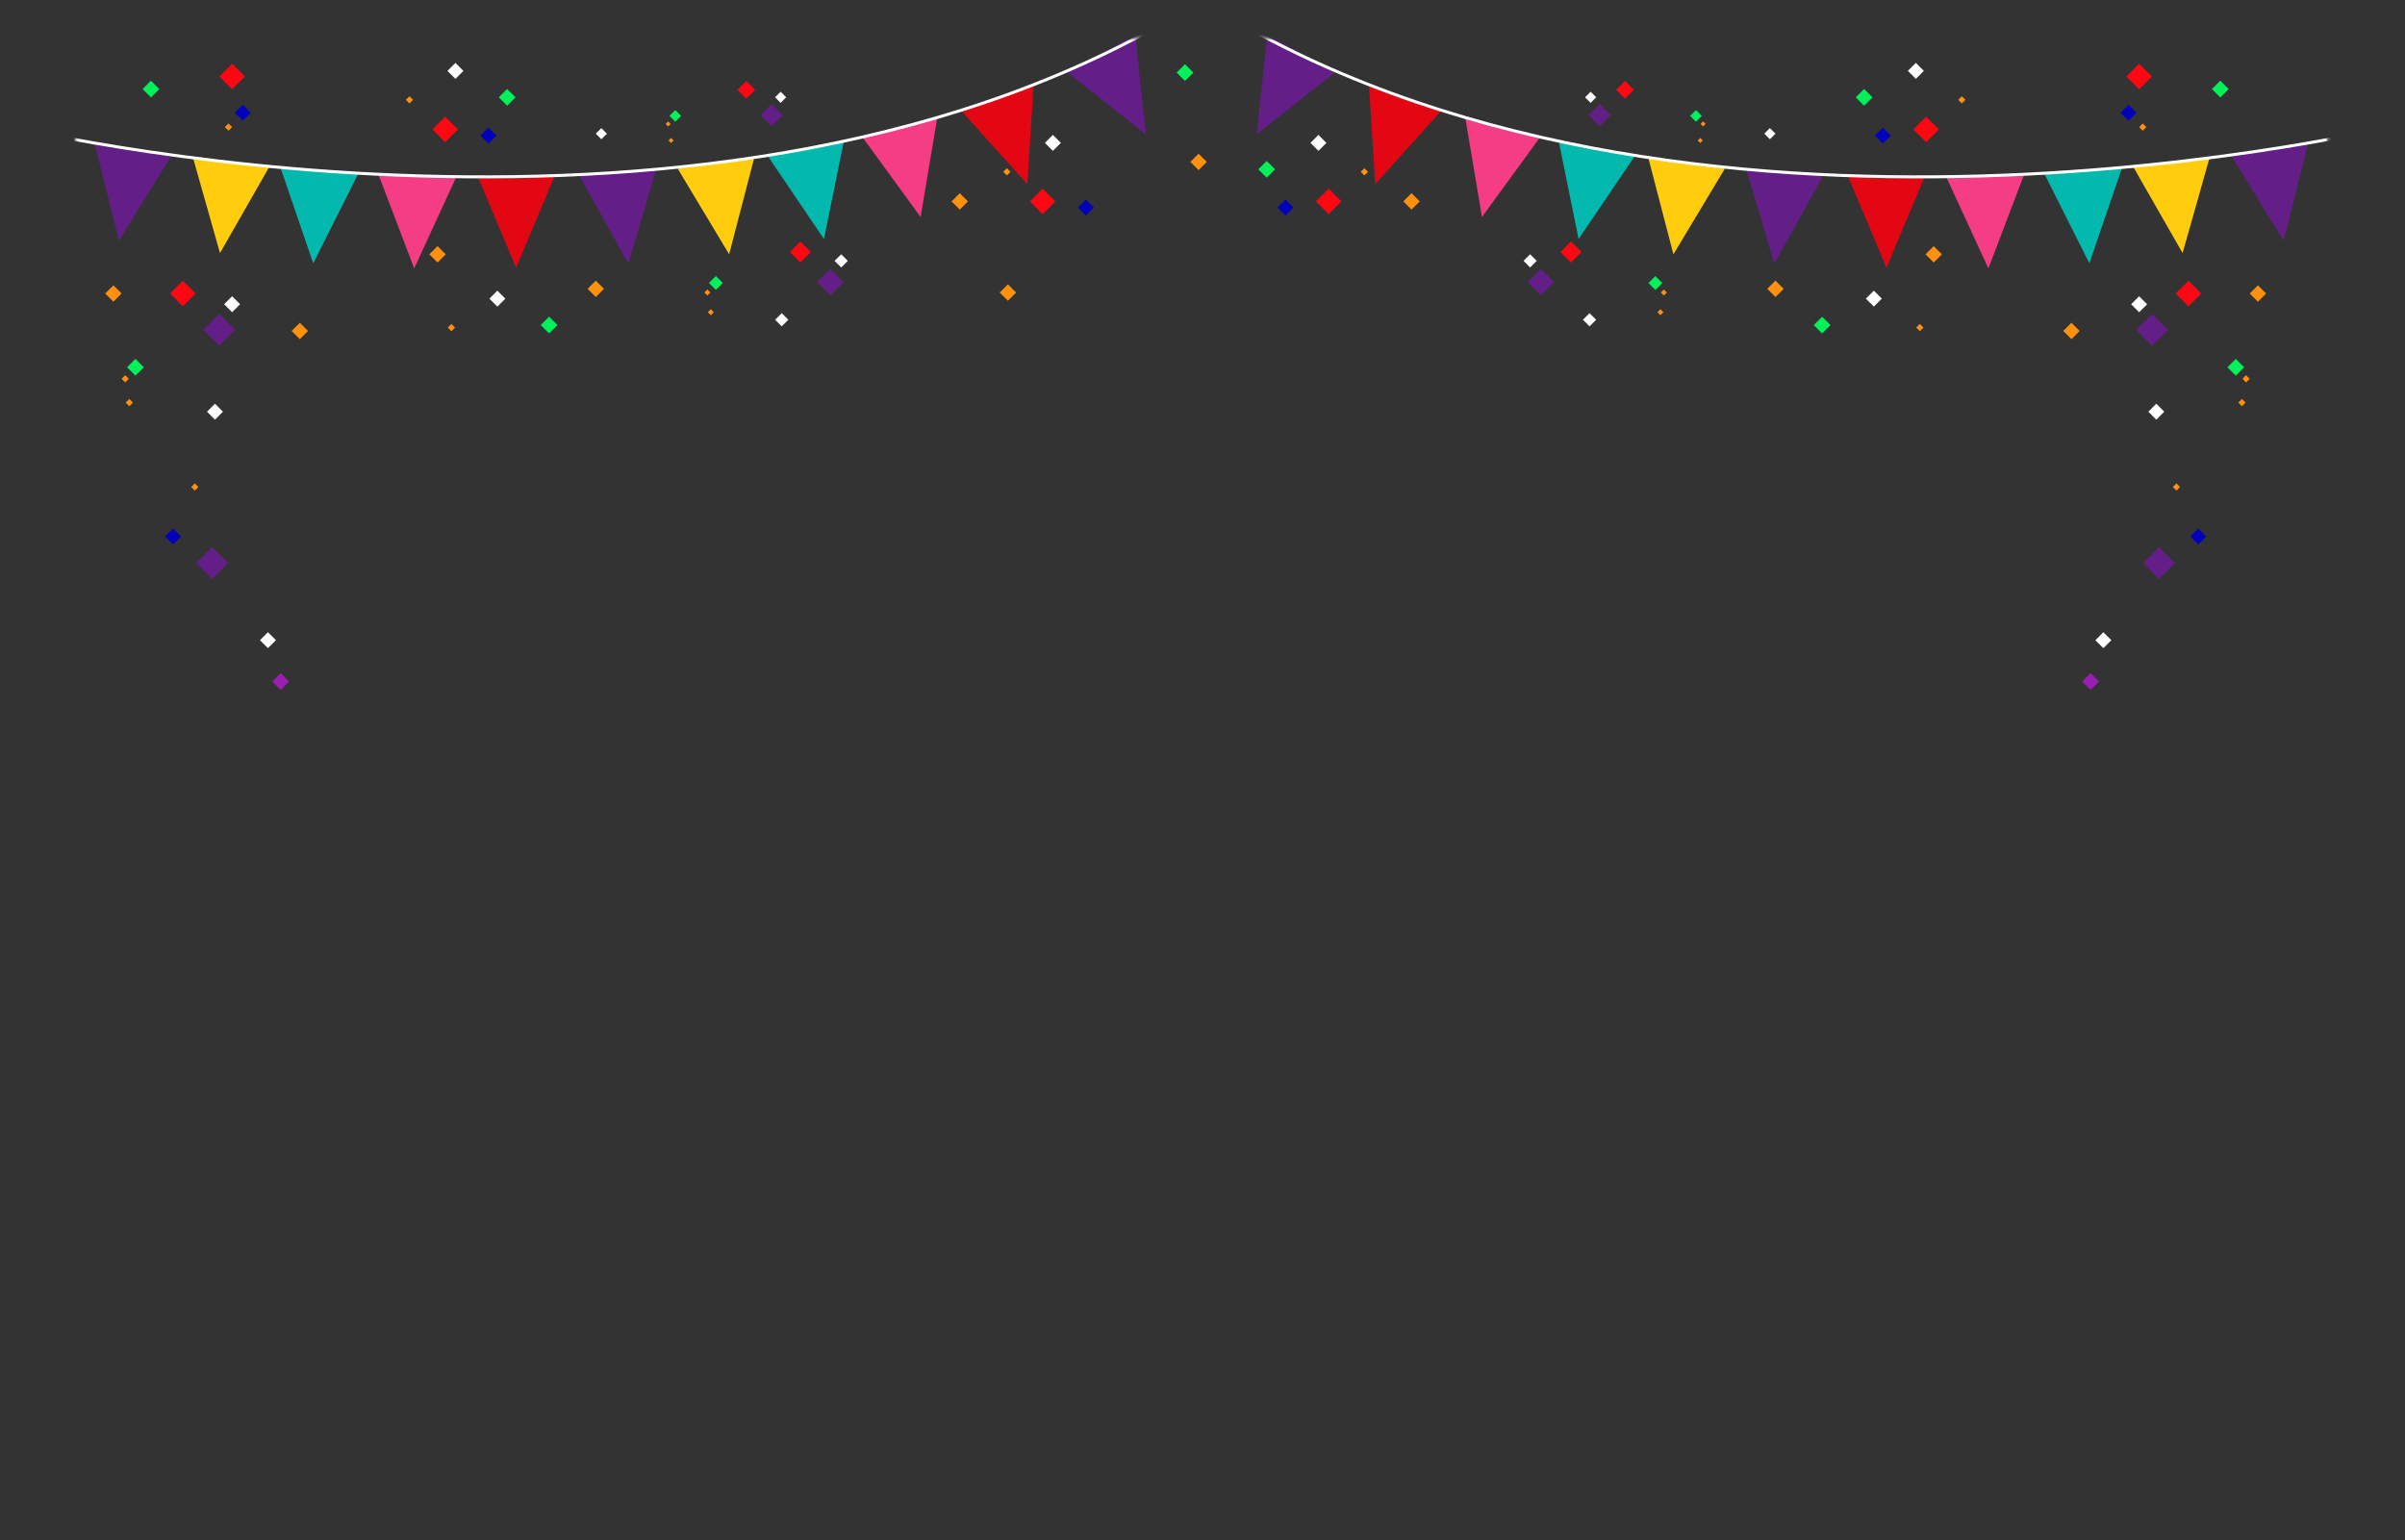 <svg xmlns="http://www.w3.org/2000/svg" width="801" height="513" viewBox="0 0 801 513" fill="none"><rect x="0" y="0" width="801" height="513" fill="#333333" stroke="none"/><g clip-path="url(#clip0_5302_16229)"><mask id="mask0_5302_16229" style="mask-type:luminance" maskUnits="userSpaceOnUse" x="25" y="12" width="751" height="501"><path d="M775.22 12.73H25.22V512.74H775.22V12.73Z" fill="white"></path></mask><g mask="url(#mask0_5302_16229)"><path d="M733.129 97.77L728.879 93.52L724.63 97.77L728.879 102.02L733.129 97.77Z" fill="#FF0613"></path><path d="M726.08 162.207L724.871 160.998L723.662 162.207L724.871 163.416L726.08 162.207Z" fill="#FF910E"></path><path d="M747.896 134.095L746.687 132.886L745.477 134.096L746.687 135.305L747.896 134.095Z" fill="#FF910E"></path><path d="M749.275 126.188L748.066 124.979L746.856 126.188L748.066 127.397L749.275 126.188Z" fill="#FF910E"></path><path d="M640.628 109.111L639.419 107.901L638.21 109.111L639.419 110.32L640.628 109.111Z" fill="#FF910E"></path><path d="M699.081 227.002L696.288 224.209L693.495 227.002L696.288 229.795L699.081 227.002Z" fill="#9A1EB2"></path><path d="M747.436 122.345L744.643 119.551L741.85 122.345L744.643 125.138L747.436 122.345Z" fill="#00F15A"></path><path d="M609.659 108.284L606.866 105.491L604.073 108.285L606.866 111.078L609.659 108.284Z" fill="#00F15A"></path><path d="M724.417 187.527L719.1 182.21L713.782 187.527L719.1 192.845L724.417 187.527Z" fill="#631E87"></path><path d="M722.105 109.863L716.787 104.545L711.47 109.863L716.787 115.18L722.105 109.863Z" fill="#631E87"></path><path d="M734.796 178.715L732.137 176.057L729.478 178.715L732.137 181.374L734.796 178.715Z" fill="#0100BA"></path><path d="M703.195 213.243L700.536 210.584L697.877 213.243L700.536 215.902L703.195 213.243Z" fill="white"></path><path d="M626.758 99.471L624.099 96.812L621.441 99.471L624.099 102.13L626.758 99.471Z" fill="white"></path><path d="M645.745 43.105L641.496 38.856L637.246 43.105L641.496 47.355L645.745 43.105Z" fill="#FF0613"></path><path d="M716.701 25.482L712.451 21.233L708.202 25.482L712.451 29.732L716.701 25.482Z" fill="#FF0613"></path><path d="M654.607 33.262L653.398 32.053L652.189 33.262L653.398 34.471L654.607 33.262Z" fill="#FF910E"></path><path d="M714.871 42.333L713.662 41.124L712.453 42.333L713.662 43.542L714.871 42.333Z" fill="#FF910E"></path><path d="M623.646 32.429L620.853 29.636L618.06 32.429L620.853 35.222L623.646 32.429Z" fill="#00F15A"></path><path d="M742.275 29.668L739.482 26.875L736.688 29.668L739.482 32.461L742.275 29.668Z" fill="#00F15A"></path><path d="M629.752 45.16L627.094 42.501L624.435 45.16L627.094 47.818L629.752 45.16Z" fill="#0100BA"></path><path d="M711.561 37.564L708.902 34.905L706.243 37.564L708.902 40.223L711.561 37.564Z" fill="#0100BA"></path><path d="M640.745 23.605L638.086 20.947L635.427 23.605L638.086 26.264L640.745 23.605Z" fill="white"></path><path d="M720.826 137.128L718.167 134.47L715.509 137.128L718.167 139.787L720.826 137.128Z" fill="white"></path><path d="M715.113 101.336L712.454 98.678L709.796 101.336L712.454 103.995L715.113 101.336Z" fill="white"></path><path d="M446.769 67.082L442.519 62.832L438.269 67.082L442.519 71.331L446.769 67.082Z" fill="#FF0613"></path><path d="M526.732 83.94L523.218 80.426L519.704 83.94L523.218 87.454L526.732 83.94Z" fill="#FF0613"></path><path d="M554.019 103.993L553.015 102.989L552.011 103.993L553.015 104.997L554.019 103.993Z" fill="#FF910E"></path><path d="M555.157 97.448L554.153 96.444L553.149 97.448L554.153 98.452L555.157 97.448Z" fill="#FF910E"></path><path d="M455.621 57.238L454.412 56.029L453.202 57.238L454.412 58.447L455.621 57.238Z" fill="#FF910E"></path><path d="M553.64 94.268L551.327 91.956L549.015 94.268L551.327 96.58L553.64 94.268Z" fill="#00F15A"></path><path d="M424.669 56.405L421.876 53.612L419.083 56.405L421.876 59.198L424.669 56.405Z" fill="#00F15A"></path><path d="M517.596 93.967L513.19 89.562L508.785 93.967L513.19 98.372L517.596 93.967Z" fill="#631E87"></path><path d="M594.059 96.207L591.33 93.478L588.6 96.207L591.33 98.937L594.059 96.207Z" fill="#FF910E"></path><path d="M472.845 67.081L470.115 64.351L467.386 67.081L470.115 69.81L472.845 67.081Z" fill="#FF910E"></path><path d="M401.922 53.927L399.193 51.198L396.463 53.927L399.193 56.657L401.922 53.927Z" fill="#FF910E"></path><path d="M646.759 84.707L644.029 81.978L641.3 84.707L644.029 87.436L646.759 84.707Z" fill="#FF910E"></path><path d="M692.631 110.234L689.902 107.505L687.172 110.234L689.902 112.964L692.631 110.234Z" fill="#FF910E"></path><path d="M754.744 97.768L752.015 95.039L749.285 97.768L752.015 100.498L754.744 97.768Z" fill="#FF910E"></path><path d="M430.783 69.129L428.124 66.47L425.466 69.129L428.124 71.788L430.783 69.129Z" fill="#0100BA"></path><path d="M441.768 47.592L439.109 44.933L436.451 47.592L439.109 50.251L441.768 47.592Z" fill="white"></path><path d="M531.605 106.506L529.406 104.307L527.206 106.506L529.406 108.705L531.605 106.506Z" fill="white"></path><path d="M511.814 86.889L509.615 84.69L507.416 86.889L509.615 89.088L511.814 86.889Z" fill="white"></path><path d="M544.172 29.92L541.217 26.964L538.261 29.92L541.217 32.876L544.172 29.92Z" fill="#FF0613"></path><path d="M567.126 46.793L566.285 45.952L565.443 46.793L566.285 47.635L567.126 46.793Z" fill="#FF910E"></path><path d="M568.074 41.279L567.233 40.437L566.391 41.279L567.233 42.12L568.074 41.279Z" fill="#FF910E"></path><path d="M566.8 38.601L564.855 36.656L562.91 38.601L564.855 40.545L566.8 38.601Z" fill="#00F15A"></path><path d="M536.49 38.35L532.785 34.645L529.08 38.35L532.785 42.055L536.49 38.35Z" fill="#631E87"></path><path d="M591.323 44.526L589.471 42.673L587.618 44.526L589.471 46.378L591.323 44.526Z" fill="white"></path><path d="M531.619 32.411L529.767 30.559L527.914 32.411L529.767 34.264L531.619 32.411Z" fill="white"></path><path d="M60.888 102.012L65.137 97.762L60.888 93.512L56.638 97.762L60.888 102.012Z" fill="#FF0613"></path><path d="M64.876 163.426L66.085 162.217L64.876 161.008L63.667 162.217L64.876 163.426Z" fill="#FF910E"></path><path d="M43.072 135.308L44.281 134.099L43.072 132.89L41.863 134.099L43.072 135.308Z" fill="#FF910E"></path><path d="M41.701 127.396L42.91 126.187L41.701 124.977L40.492 126.187L41.701 127.396Z" fill="#FF910E"></path><path d="M150.344 110.333L151.553 109.124L150.344 107.915L149.135 109.124L150.344 110.333Z" fill="#FF910E"></path><path d="M93.466 229.793L96.259 227L93.466 224.207L90.673 227L93.466 229.793Z" fill="#9A1EB2"></path><path d="M45.111 125.13L47.904 122.337L45.111 119.544L42.318 122.337L45.111 125.13Z" fill="#00F15A"></path><path d="M182.885 111.07L185.678 108.277L182.885 105.484L180.091 108.277L182.885 111.07Z" fill="#00F15A"></path><path d="M70.675 192.855L75.992 187.538L70.675 182.22L65.358 187.538L70.675 192.855Z" fill="#631E87"></path><path d="M72.993 115.179L78.31 109.862L72.993 104.544L67.675 109.862L72.993 115.179Z" fill="#631E87"></path><path d="M57.622 181.368L60.281 178.709L57.622 176.051L54.964 178.709L57.622 181.368Z" fill="#0100BA"></path><path d="M89.241 215.9L91.9 213.242L89.241 210.583L86.583 213.242L89.241 215.9Z" fill="white"></path><path d="M165.655 102.132L168.313 99.473L165.655 96.815L162.996 99.473L165.655 102.132Z" fill="white"></path><path d="M148.274 47.356L152.524 43.106L148.274 38.857L144.024 43.106L148.274 47.356Z" fill="#FF0613"></path><path d="M77.306 29.732L81.556 25.482L77.306 21.233L73.057 25.482L77.306 29.732Z" fill="#FF0613"></path><path d="M136.373 34.472L137.583 33.263L136.373 32.053L135.164 33.263L136.373 34.472Z" fill="#FF910E"></path><path d="M76.097 43.541L77.306 42.332L76.097 41.123L74.888 42.332L76.097 43.541Z" fill="#FF910E"></path><path d="M168.911 35.216L171.704 32.423L168.911 29.63L166.118 32.423L168.911 35.216Z" fill="#00F15A"></path><path d="M50.277 32.459L53.07 29.666L50.277 26.873L47.484 29.666L50.277 32.459Z" fill="#00F15A"></path><path d="M162.662 47.811L165.321 45.152L162.662 42.493L160.003 45.152L162.662 47.811Z" fill="#0100BA"></path><path d="M80.857 40.229L83.516 37.571L80.857 34.912L78.199 37.571L80.857 40.229Z" fill="#0100BA"></path><path d="M151.691 26.278L154.35 23.619L151.691 20.96L149.032 23.619L151.691 26.278Z" fill="white"></path><path d="M71.596 139.792L74.254 137.133L71.596 134.475L68.937 137.133L71.596 139.792Z" fill="white"></path><path d="M77.302 103.984L79.961 101.325L77.302 98.667L74.644 101.325L77.302 103.984Z" fill="white"></path><path d="M347.247 71.34L351.497 67.09L347.247 62.84L342.998 67.09L347.247 71.34Z" fill="#FF0613"></path><path d="M266.563 87.459L270.078 83.945L266.563 80.43L263.049 83.945L266.563 87.459Z" fill="#FF0613"></path><path d="M236.74 105.005L237.745 104.001L236.74 102.997L235.736 104.001L236.74 105.005Z" fill="#FF910E"></path><path d="M235.598 98.441L236.602 97.437L235.598 96.433L234.594 97.437L235.598 98.441Z" fill="#FF910E"></path><path d="M335.347 58.446L336.556 57.236L335.347 56.027L334.138 57.236L335.347 58.446Z" fill="#FF910E"></path><path d="M238.426 96.566L240.738 94.254L238.426 91.941L236.113 94.254L238.426 96.566Z" fill="#00F15A"></path><path d="M394.671 26.973L397.464 24.18L394.671 21.387L391.878 24.18L394.671 26.973Z" fill="#00F15A"></path><path d="M276.569 98.37L280.974 93.965L276.569 89.559L272.163 93.965L276.569 98.37Z" fill="#631E87"></path><path d="M198.438 98.934L201.167 96.205L198.438 93.475L195.709 96.205L198.438 98.934Z" fill="#FF910E"></path><path d="M319.661 69.813L322.39 67.084L319.661 64.355L316.931 67.084L319.661 69.813Z" fill="#FF910E"></path><path d="M335.694 100.171L338.423 97.441L335.694 94.712L332.964 97.441L335.694 100.171Z" fill="#FF910E"></path><path d="M145.724 87.437L148.454 84.708L145.724 81.978L142.995 84.708L145.724 87.437Z" fill="#FF910E"></path><path d="M99.867 112.97L102.596 110.24L99.867 107.511L97.137 110.24L99.867 112.97Z" fill="#FF910E"></path><path d="M37.763 100.493L40.492 97.764L37.763 95.034L35.033 97.764L37.763 100.493Z" fill="#FF910E"></path><path d="M361.65 71.794L364.308 69.136L361.65 66.477L358.991 69.136L361.65 71.794Z" fill="#0100BA"></path><path d="M350.665 50.252L353.323 47.593L350.665 44.934L348.006 47.593L350.665 50.252Z" fill="white"></path><path d="M260.361 108.707L262.56 106.508L260.361 104.309L258.162 106.508L260.361 108.707Z" fill="white"></path><path d="M280.161 89.095L282.36 86.895L280.161 84.696L277.962 86.895L280.161 89.095Z" fill="white"></path><path d="M248.562 32.88L251.518 29.925L248.562 26.969L245.606 29.925L248.562 32.88Z" fill="#FF0613"></path><path d="M223.49 47.633L224.332 46.792L223.49 45.95L222.649 46.792L223.49 47.633Z" fill="#FF910E"></path><path d="M222.528 42.127L223.37 41.286L222.528 40.445L221.687 41.286L222.528 42.127Z" fill="#FF910E"></path><path d="M224.91 40.548L226.855 38.604L224.91 36.66L222.966 38.604L224.91 40.548Z" fill="#00F15A"></path><path d="M256.99 42.06L260.695 38.355L256.99 34.65L253.285 38.355L256.99 42.06Z" fill="#631E87"></path><path d="M200.286 46.382L202.139 44.529L200.286 42.676L198.433 44.529L200.286 46.382Z" fill="white"></path><path d="M259.992 34.256L261.845 32.403L259.992 30.551L258.139 32.403L259.992 34.256Z" fill="white"></path><path d="M39.6 80.22L57.04 51.88L31.56 47.93L39.6 80.22Z" fill="#631E87"></path><path d="M73.27 84.3L89.79 55.41L64.2 52.28L73.27 84.3Z" fill="#FFCC0E"></path><path d="M104.32 87.7L119.26 57.96L93.54 56.22L104.32 87.7Z" fill="#03B9AD"></path><path d="M137.95 89.39L151.87 59.17L126.1 58.3L137.95 89.39Z" fill="#F53D85"></path><path d="M171.89 89.19L184.78 58.51H159L171.89 89.19Z" fill="#E30613"></path><path d="M209.29 87.8L218.69 55.87L193.07 58.74L209.29 87.8Z" fill="#631E87"></path><path d="M242.85 84.71L251.22 52.5L225.71 56.18L242.85 84.71Z" fill="#FFCC0E"></path><path d="M274.43 79.62L281.05 47L255.77 52.06L274.43 79.62Z" fill="#03B9AD"></path><path d="M306.61 72.28L312.12 39.47L287.02 45.38L306.61 72.28Z" fill="#F53D85"></path><path d="M342.16 61.33L344.25 28.12L319.9 36.6L342.16 61.33Z" fill="#E30613"></path><path d="M381.66 44.73L378.1 11.64L355.54 24.12L381.66 44.73Z" fill="#631E87"></path><path d="M0.12 41.35C0.12 41.35 240.56 101.02 399.55 0.42" stroke="white" stroke-miterlimit="10"></path><path d="M760.58 80.22L743.15 51.88L768.63 47.93L760.58 80.22Z" fill="#631E87"></path><path d="M726.92 84.3L710.4 55.41L735.99 52.28L726.92 84.3Z" fill="#FFCC0E"></path><path d="M695.87 87.7L680.93 57.96L706.65 56.22L695.87 87.7Z" fill="#03B9AD"></path><path d="M662.24 89.39L648.32 59.17L674.09 58.3L662.24 89.39Z" fill="#F53D85"></path><path d="M628.29 89.19L615.4 58.51H641.18L628.29 89.19Z" fill="#E30613"></path><path d="M590.9 87.8L581.5 55.87L607.12 58.74L590.9 87.8Z" fill="#631E87"></path><path d="M557.34 84.71L548.96 52.5L574.48 56.18L557.34 84.71Z" fill="#FFCC0E"></path><path d="M525.76 79.62L519.14 47L544.42 52.06L525.76 79.62Z" fill="#03B9AD"></path><path d="M493.58 72.28L488.07 39.47L513.17 45.38L493.58 72.28Z" fill="#F53D85"></path><path d="M458.02 61.33L455.94 28.12L480.29 36.6L458.02 61.33Z" fill="#E30613"></path><path d="M418.52 44.73L422.09 11.64L444.65 24.12L418.52 44.73Z" fill="#631E87"></path><path d="M800.07 41.35C800.07 41.35 559.62 101.02 400.63 0.42" stroke="white" stroke-miterlimit="10"></path></g></g><defs><clipPath id="clip0_5302_16229"><rect width="800.19" height="512.73" fill="white"></rect></clipPath></defs></svg>